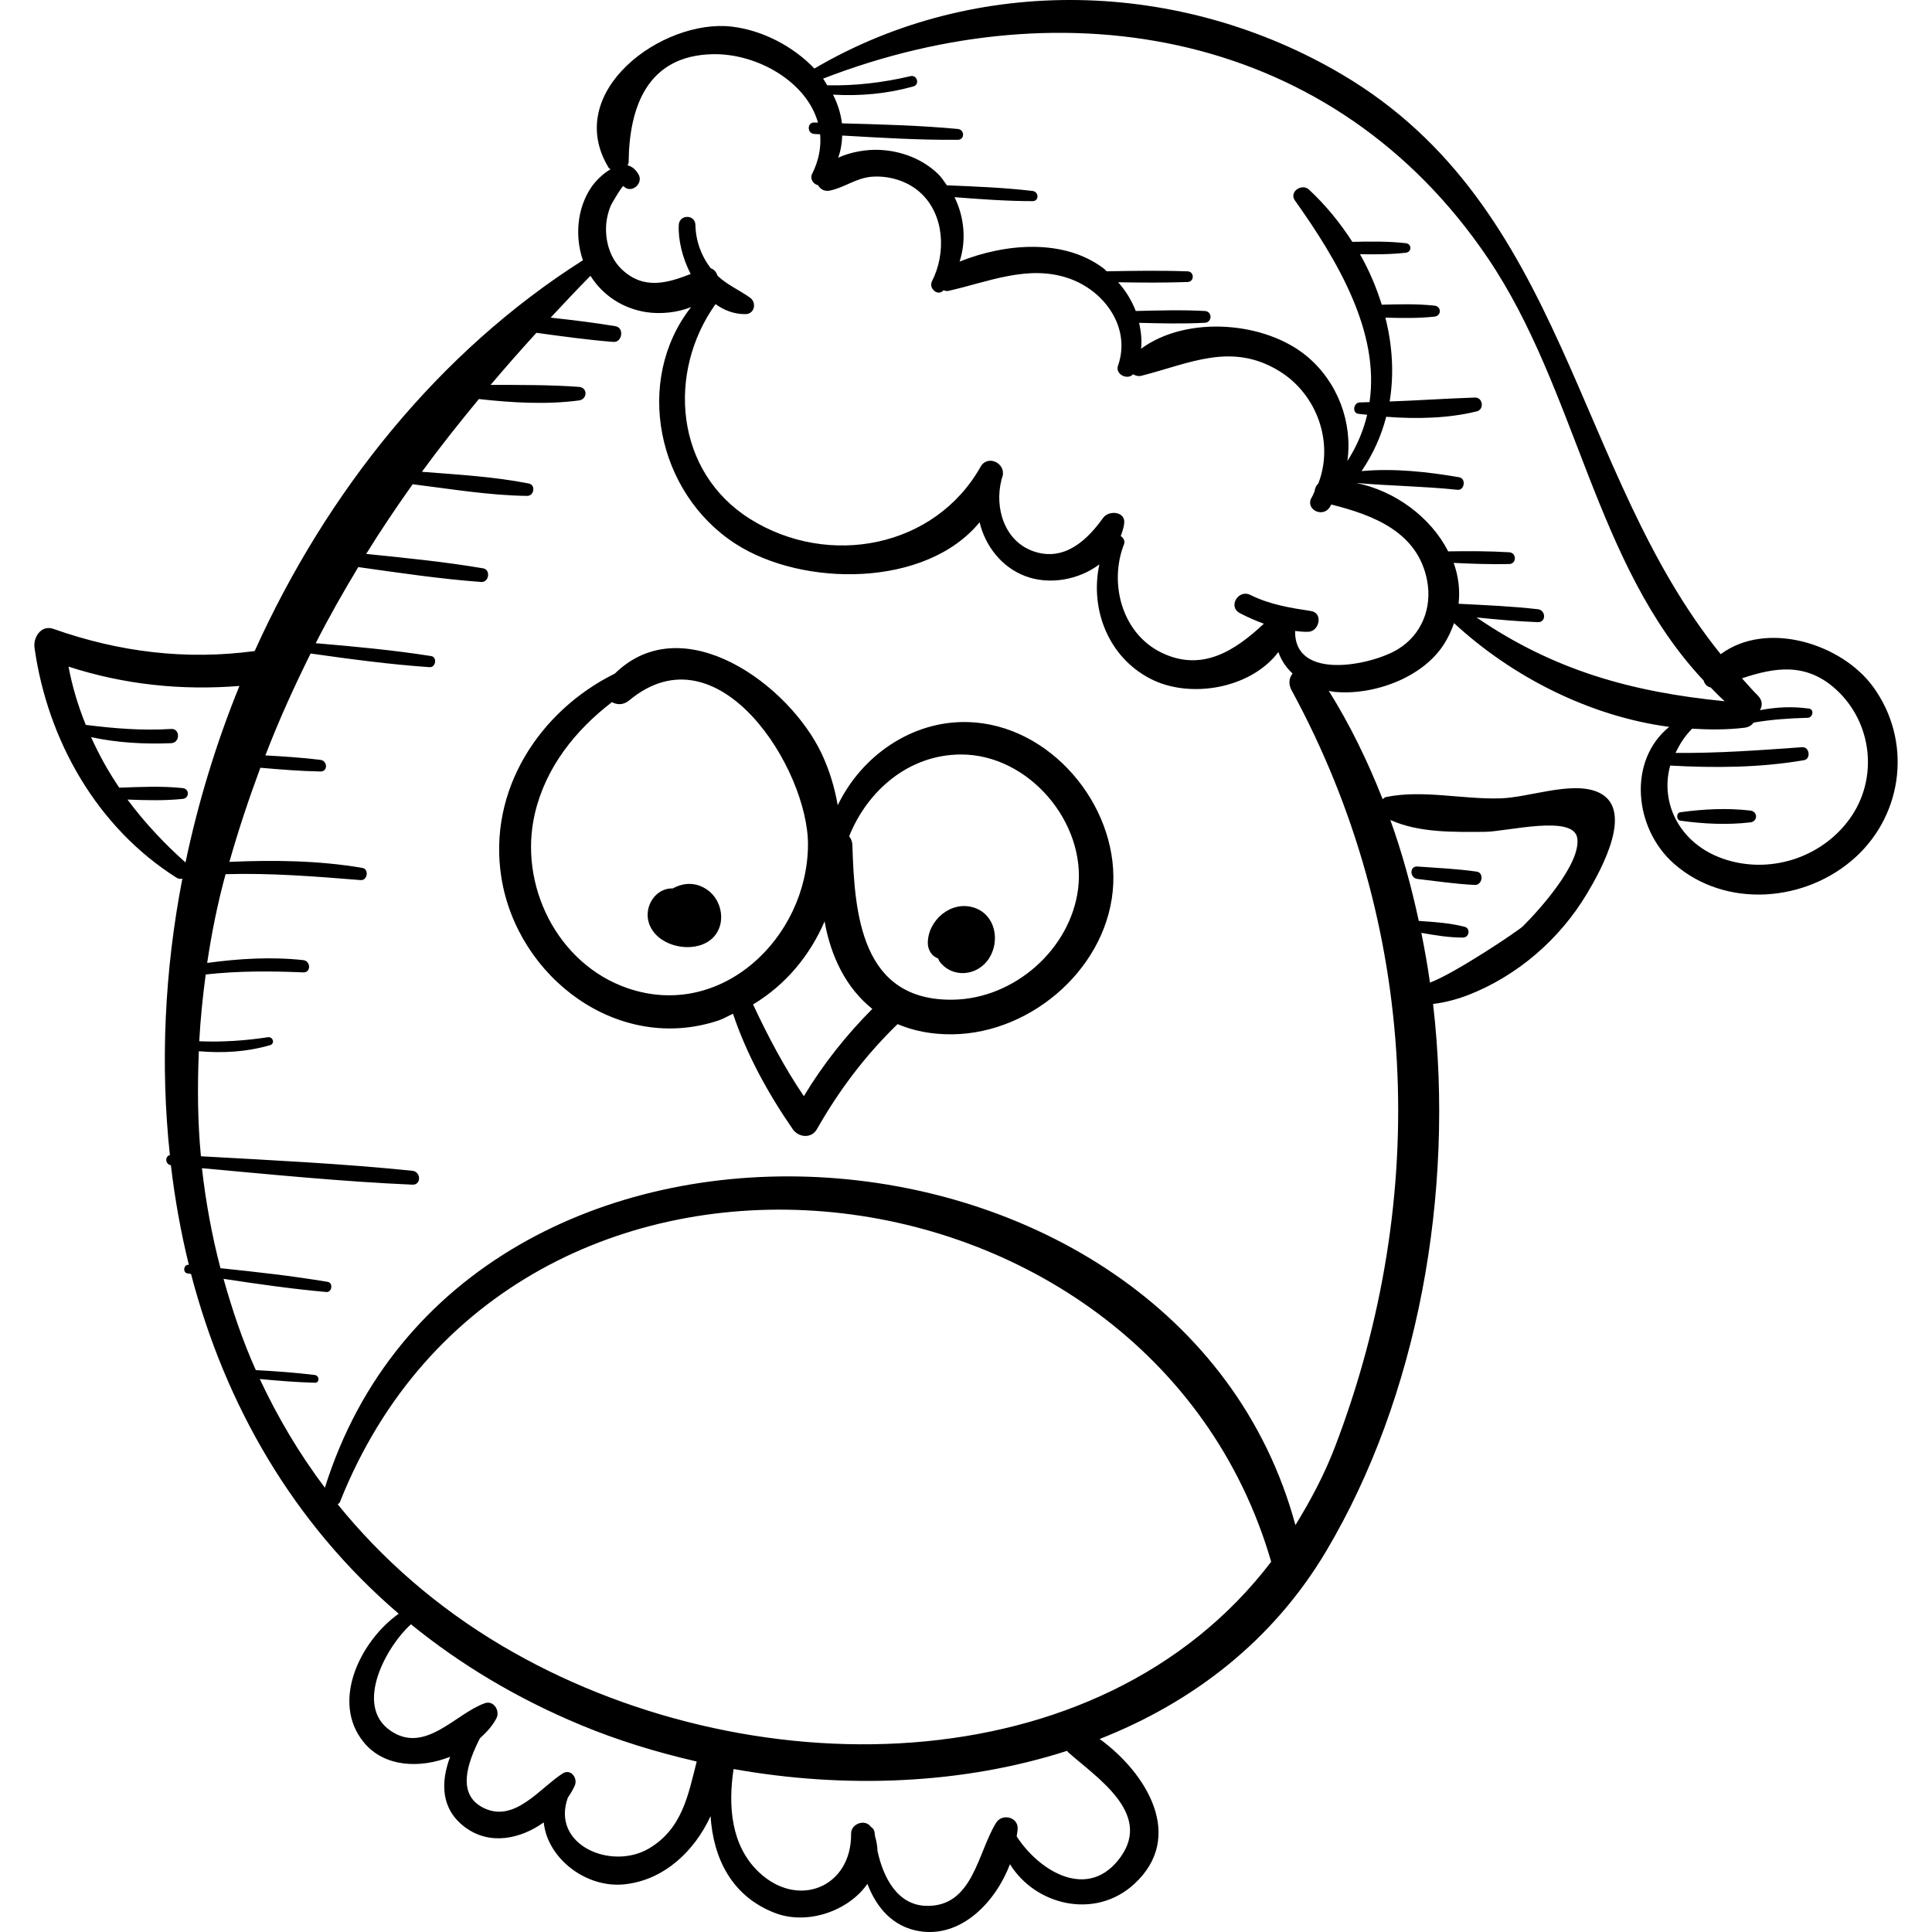 <?xml version="1.0" encoding="iso-8859-1"?>
<!-- Uploaded to: SVG Repo, www.svgrepo.com, Generator: SVG Repo Mixer Tools -->
<!DOCTYPE svg PUBLIC "-//W3C//DTD SVG 1.1//EN" "http://www.w3.org/Graphics/SVG/1.1/DTD/svg11.dtd">
<svg fill="#000000" height="800px" width="800px" version="1.1" id="Capa_1" xmlns="http://www.w3.org/2000/svg" xmlns:xlink="http://www.w3.org/1999/xlink" 
	 viewBox="0 0 228.024 228.024" xml:space="preserve">
<g>
	<path d="M221.102,81.098c-3.732-5.162-12.604-7.903-18.015-3.888C185.672,55.666,184.943,24.5,158.446,8.82
		c-19.072-11.286-43.2-11.969-62.326-0.73c-2.521-2.639-6.141-4.524-9.754-4.948c-8.138-0.954-20.007,7.637-14.534,16.65
		c0.057,0.093,0.152,0.113,0.223,0.184c-0.933,0.549-1.793,1.422-2.277,2.139c-1.668,2.471-1.951,5.788-0.98,8.603
		C51.758,41.527,38.534,58.075,30.057,76.84c-8.093,1.088-15.962,0.135-23.748-2.614c-1.457-0.515-2.41,0.999-2.235,2.235
		c1.542,10.899,7.347,21.181,16.769,27.135c0.227,0.143,0.461,0.155,0.679,0.109c-2.107,10.884-2.617,21.935-1.472,32.624
		c-0.606,0.14-0.57,1.085,0.117,1.196c0.475,3.982,1.17,7.914,2.124,11.759l-0.042-0.004c-0.571-0.058-0.711,0.922-0.137,1.011
		c0.144,0.022,0.289,0.043,0.433,0.065c4.019,15.385,11.997,29.382,24.513,40.104c-4.438,3.132-8.109,10.319-4.114,15.185
		c2.41,2.935,6.628,3.107,10.186,1.697c-1.114,2.962-1.147,6.136,1.738,8.302c2.9,2.178,6.525,1.431,9.307-0.556
		c0.427,4.22,4.969,7.799,9.553,7.306c4.62-0.497,8.22-3.878,10.137-8.046c0.315,4.9,2.441,9.449,7.605,11.432
		c3.83,1.47,8.688-0.24,10.907-3.437c1.054,2.775,2.988,5.09,6.173,5.591c4.887,0.769,8.928-3.388,10.654-7.911
		c3.01,4.867,10.048,6.572,14.655,2.345c6.099-5.596,1.425-13.141-4.073-17.124c10.9-4.29,20.398-11.493,26.753-22.198
		c10.749-18.108,15.196-42.098,12.6-64.554c1.544-0.17,3.176-0.676,4.095-1.033c5.854-2.272,10.857-6.607,14.07-11.993
		c1.653-2.771,5.866-10.272,1.075-12.062c-3.102-1.159-7.921,0.712-11.25,0.821c-4.464,0.147-9.18-1.044-13.526-0.159
		c-0.178,0.036-0.289,0.155-0.417,0.254c-1.769-4.492-3.861-8.794-6.358-12.782c0.182,0.031,0.357,0.087,0.541,0.107
		c4.606,0.493,10.47-1.589,13.035-5.579c0.537-0.836,0.914-1.679,1.209-2.52c6.813,6.304,15.995,11.001,25.395,12.243
		c-4.928,4.003-4.159,11.996,0.563,16.149c6.104,5.369,15.636,4.555,21.46-0.795C224.694,95.939,225.631,87.363,221.102,81.098z
		 M21.894,101.793c-2.579-2.298-4.875-4.77-6.847-7.424c2.18,0.082,4.368,0.146,6.51-0.078c0.82-0.086,0.822-1.191,0-1.277
		c-2.461-0.258-4.983-0.14-7.479-0.047c-1.289-1.891-2.387-3.887-3.331-5.967c3.096,0.669,6.301,0.844,9.455,0.713
		c1.079-0.045,1.076-1.745,0-1.678c-3.406,0.214-6.703-0.056-10.078-0.479c-0.881-2.186-1.587-4.465-2.036-6.876
		c6.578,2.127,13.334,2.831,20.172,2.278C25.508,87.708,23.386,94.704,21.894,101.793z M76.597,218.164
		c-4.422,2.618-11.579-0.383-9.583-5.986c0.312-0.464,0.603-0.938,0.821-1.427c0.391-0.876-0.464-2.055-1.434-1.435
		c-2.651,1.695-5.587,5.761-9.177,4.133c-3.447-1.563-2.034-5.42-0.585-8.283c0.789-0.71,1.491-1.483,1.952-2.367
		c0.452-0.866-0.31-2.151-1.367-1.778c-3.473,1.225-7.03,6.044-11.119,3.257c-4.414-3.008-0.407-10.088,2.401-12.571
		c5.778,4.7,12.454,8.74,20.116,11.919c4.304,1.786,8.891,3.192,13.608,4.276C81.224,211.843,80.527,215.838,76.597,218.164z
		 M132.299,219.117c-3.757,5.313-9.597,1.812-12.307-2.378c0.035-0.307,0.11-0.625,0.118-0.924c0.039-1.393-1.848-1.799-2.54-0.688
		c-2.205,3.543-2.72,9.943-8.246,9.811c-3.412-0.082-5.076-3.349-5.756-6.465c-0.016-0.561-0.11-1.139-0.288-1.73
		c-0.015-0.139-0.042-0.287-0.054-0.423c-0.03-0.35-0.217-0.566-0.448-0.713c-0.667-0.963-2.34-0.37-2.327,0.802
		c0.07,6.329-6.255,8.926-10.872,4.563c-3.332-3.148-3.651-7.859-2.999-12.182c13.061,2.329,26.959,1.851,39.367-2.151
		c0.051,0.059,0.075,0.126,0.138,0.182C129.376,209.755,135.946,213.958,132.299,219.117z M59.26,194.248
		c-7.761-4.595-14.19-10.272-19.397-16.694c0.082-0.098,0.201-0.137,0.254-0.272c20.285-51.068,95.462-42.732,109.915,7.043
		C129.64,211.048,87.843,211.17,59.26,194.248z M175.241,98.177c2.601-0.015,10.5-2.093,10.917,0.747
		c0.445,3.027-4.547,8.548-6.438,10.416c-0.503,0.497-7.995,5.537-10.949,6.63c-0.277-1.976-0.628-3.93-1.016-5.871
		c1.639,0.29,3.29,0.565,4.934,0.555c0.722-0.005,0.892-1.089,0.172-1.273c-1.753-0.447-3.591-0.568-5.41-0.69
		c-0.877-4.073-1.973-8.064-3.354-11.91C167.51,98.305,171.539,98.198,175.241,98.177z M157.595,170.679
		c-1.298,3.403-2.931,6.442-4.703,9.319c-13.862-51.207-98.118-56.829-114.548-4.409c-3.032-4.022-5.576-8.327-7.684-12.831
		c2.159,0.205,4.321,0.379,6.489,0.44c0.604,0.017,0.567-0.844,0-0.915c-2.311-0.288-4.633-0.448-6.957-0.575
		c-1.561-3.474-2.777-7.094-3.81-10.774c4.031,0.613,8.069,1.193,12.127,1.555c0.678,0.061,0.841-1.084,0.162-1.198
		c-4.192-0.703-8.42-1.173-12.65-1.612c-1.013-3.854-1.732-7.801-2.187-11.803c8.269,0.753,16.548,1.579,24.837,1.945
		c1.07,0.047,1.029-1.533,0-1.639c-8.288-0.852-16.633-1.245-24.957-1.713c-0.397-4.087-0.416-8.235-0.247-12.397
		c2.852,0.238,5.611,0.093,8.406-0.716c0.616-0.178,0.346-1.03-0.258-0.938c-2.685,0.409-5.389,0.589-8.099,0.477
		c0.14-2.624,0.412-5.254,0.762-7.882c3.841-0.43,7.631-0.408,11.507-0.247c0.948,0.04,0.906-1.35,0-1.449
		c-3.768-0.41-7.579-0.18-11.332,0.334c0.518-3.504,1.224-7.003,2.171-10.476c5.345-0.154,10.618,0.269,15.943,0.699
		c0.815,0.066,1.013-1.303,0.195-1.442c-5.187-0.88-10.443-0.939-15.688-0.71c1.091-3.847,2.326-7.526,3.655-11.108
		c2.36,0.203,4.723,0.398,7.087,0.44c0.907,0.016,0.851-1.268,0-1.372c-2.154-0.265-4.325-0.403-6.496-0.525
		c1.602-4.178,3.417-8.147,5.34-12.026c4.665,0.657,9.348,1.293,14.04,1.611c0.74,0.05,0.925-1.193,0.178-1.311
		c-4.505-0.709-9.066-1.129-13.617-1.516c1.564-3.079,3.26-6.055,5.025-8.984c4.828,0.679,9.665,1.402,14.519,1.758
		c0.91,0.067,1.132-1.455,0.218-1.61c-4.564-0.776-9.19-1.232-13.805-1.702c1.733-2.798,3.569-5.53,5.487-8.223
		c4.475,0.553,9.008,1.319,13.513,1.374c0.819,0.01,1.036-1.294,0.198-1.46c-4.132-0.818-8.407-1.05-12.619-1.384
		c2.122-2.91,4.387-5.759,6.722-8.586c3.911,0.44,8.006,0.674,11.814,0.166c1.002-0.133,1.055-1.524,0-1.601
		c-3.444-0.25-6.944-0.227-10.429-0.235c1.743-2.063,3.548-4.108,5.404-6.146c3.022,0.413,6.047,0.834,9.086,1.073
		c1.048,0.083,1.303-1.676,0.251-1.853c-2.537-0.427-5.095-0.727-7.655-1.012c1.536-1.649,3.075-3.297,4.698-4.936
		c1.467,2.333,3.87,3.89,6.639,4.295c1.623,0.237,3.572,0.067,5.239-0.602c-6.765,8.619-4.068,21.95,5.269,27.953
		c7.923,5.094,22.425,5.178,28.782-2.557c0.666,2.794,2.589,5.295,5.387,6.353c2.856,1.08,6.321,0.447,8.746-1.383
		c-1.125,5.229,1.008,10.909,6.028,13.501c4.672,2.411,11.844,1.167,15.104-3.159c0.328,0.972,0.904,1.826,1.67,2.536
		c-0.394,0.507-0.532,1.211-0.117,1.974C167.469,109.107,168.837,141.196,157.595,170.679z M164.987,76.625
		c-3.126,1.906-12.246,3.775-12.13-2.153c0.512,0.052,1.024,0.117,1.542,0.098c1.332-0.049,1.786-2.231,0.332-2.453
		c-2.519-0.384-4.85-0.757-7.161-1.901c-1.418-0.702-2.668,1.382-1.251,2.14c0.907,0.484,1.866,0.897,2.844,1.257
		c-3.374,3.172-7.319,5.769-12.135,3.388c-4.636-2.291-6.15-8.19-4.377-12.736c0.169-0.434-0.057-0.773-0.376-1
		c0.175-0.471,0.338-0.948,0.406-1.47c0.191-1.455-1.818-1.61-2.486-0.673c-1.909,2.676-4.609,5.175-8.183,3.958
		c-3.471-1.182-4.648-5.144-3.823-8.408c0.003-0.012-0.007-0.02-0.005-0.032c0.044-0.161,0.114-0.302,0.152-0.466
		c0.359-1.53-1.782-2.54-2.596-1.094c-5.398,9.589-17.951,11.962-27.191,6.183c-8.918-5.578-9.846-17.314-4.098-25.369
		c1.028,0.739,2.208,1.195,3.53,1.182c1.096-0.011,1.352-1.376,0.529-1.954c-1.304-0.915-2.675-1.501-3.823-2.57
		c-0.135-0.421-0.401-0.769-0.803-0.885c-1.134-1.482-1.765-3.243-1.809-5.118c-0.03-1.268-1.902-1.259-1.963,0
		c-0.087,1.785,0.436,3.908,1.403,5.791c-2.754,1.076-5.542,1.896-8.12-0.541c-1.312-1.24-1.898-3.097-1.87-4.87
		c0.015-0.913,0.214-1.803,0.556-2.649c0.099-0.245,1.398-2.43,1.502-2.316c0.88,0.969,2.406-0.272,1.781-1.374
		c-0.36-0.635-0.811-0.958-1.299-1.076c0.041-0.122,0.128-0.214,0.129-0.359c0.065-6.457,2.155-12.618,9.962-12.759
		c5.2-0.094,11.044,3.241,12.386,8.076c-0.145-0.005-0.291-0.008-0.436-0.013c-0.873-0.03-0.867,1.309,0,1.353
		c0.229,0.012,0.458,0.026,0.688,0.038c0.133,1.47-0.126,3.045-0.951,4.691c-0.288,0.575,0.176,1.221,0.701,1.313
		c0.254,0.462,0.76,0.772,1.384,0.644c1.773-0.364,3.138-1.518,5.025-1.644c1.995-0.133,4.121,0.5,5.624,1.842
		c2.907,2.595,3.11,7.192,1.419,10.495c-0.427,0.834,0.682,1.84,1.365,1.069c0.175,0.038,0.333,0.124,0.532,0.08
		c4.69-1.04,9.459-3.172,14.302-1.469c4.216,1.483,7.308,5.84,5.759,10.281c-0.364,1.044,1.13,1.745,1.781,1.018
		c0.283,0.173,0.61,0.274,0.987,0.178c5.657-1.434,10.605-4.021,16.261-0.553c4.486,2.751,6.476,8.469,4.609,13.272
		c-0.27,0.251-0.412,0.584-0.444,0.936c-0.118,0.23-0.192,0.471-0.329,0.694c-0.83,1.353,1.195,2.46,2.09,1.222
		c0.086-0.119,0.133-0.252,0.214-0.373c5.004,1.253,10.251,3.264,11.318,9.013C169.04,71.766,167.787,74.918,164.987,76.625z
		 M174.271,72.876c2.409,0.239,4.819,0.469,7.237,0.553c1.002,0.035,0.95-1.415,0-1.525c-3.108-0.358-6.236-0.483-9.36-0.644
		c0.19-1.664-0.026-3.295-0.58-4.825c2.187,0.11,4.378,0.179,6.552,0.136c0.901-0.018,0.89-1.34,0-1.391
		c-2.385-0.14-4.797-0.146-7.201-0.105c-2.038-4.005-6.248-7.145-10.853-8.072c3.97,0.345,7.983,0.389,11.954,0.804
		c0.837,0.088,1.036-1.334,0.2-1.479c-3.72-0.645-7.697-1.076-11.523-0.728c1.379-2.025,2.336-4.181,2.91-6.41
		c3.578,0.276,7.338,0.192,10.694-0.641c0.9-0.223,0.721-1.66-0.22-1.629c-3.378,0.111-6.711,0.345-10.068,0.465
		c0.538-3.259,0.323-6.624-0.504-9.897c1.939,0.052,3.881,0.089,5.801-0.119c0.832-0.09,0.834-1.206,0-1.296
		c-2.061-0.223-4.148-0.167-6.227-0.11c-0.644-2.051-1.489-4.06-2.57-5.96c1.803,0.031,3.601,0.028,5.408-0.175
		c0.722-0.081,0.723-1.043,0-1.125c-2.109-0.237-4.205-0.208-6.312-0.158c-1.448-2.256-3.165-4.35-5.117-6.169
		c-0.837-0.78-2.388,0.26-1.661,1.282c5.071,7.132,10.019,15.53,8.809,23.801c-0.381,0.002-0.753,0.04-1.135,0.035
		c-0.749-0.01-0.965,1.241-0.182,1.348c0.336,0.046,0.695,0.069,1.038,0.11c-0.44,1.835-1.181,3.66-2.337,5.458
		c0.636-4.517-1.116-9.304-4.765-12.351c-4.935-4.121-14.182-4.87-19.587-0.898c0.116-1.044-0.005-2.062-0.229-3.058
		c2.587,0.062,5.175,0.13,7.758-0.008c0.895-0.048,0.896-1.343,0-1.391c-2.715-0.146-5.437-0.063-8.155,0
		c-0.474-1.218-1.164-2.37-2.079-3.391c2.733,0.046,5.465,0.067,8.201-0.029c0.809-0.028,0.811-1.229,0-1.258
		c-3.185-0.113-6.366-0.067-9.549-0.004c-0.121-0.1-0.208-0.224-0.334-0.32c-4.712-3.579-11.614-2.99-17.027-0.832
		c0.803-2.491,0.564-5.233-0.604-7.597c3.068,0.235,6.141,0.465,9.216,0.466c0.793,0,0.747-1.112,0-1.201
		c-3.355-0.397-6.742-0.526-10.119-0.668c-0.328-0.449-0.608-0.926-1.02-1.324c-1.882-1.817-4.449-2.773-7.044-2.86
		c-1.451-0.048-3.253,0.235-4.762,0.925c0.322-0.879,0.442-1.75,0.478-2.615c4.546,0.263,9.099,0.543,13.648,0.503
		c0.835-0.007,0.805-1.201,0-1.277c-4.543-0.429-9.115-0.538-13.68-0.665c-0.146-1.17-0.503-2.31-1.057-3.387
		c3.191,0.184,6.354-0.09,9.483-0.97c0.781-0.22,0.454-1.399-0.334-1.213c-3.26,0.767-6.522,1.152-9.834,1.078
		c-0.17-0.259-0.296-0.536-0.487-0.785c28.68-11.107,60.344-5.596,78.449,21.166c10.569,15.622,12.572,36.148,25.477,49.872
		c0.121,0.428,0.401,0.729,0.83,0.817c0.543,0.547,1.07,1.104,1.652,1.626C192.549,81.681,183.365,79.101,174.271,72.876z
		 M218.315,96.634c-3.378,4.682-9.584,6.609-15.007,4.697c-5.056-1.782-7.413-6.537-6.184-10.974
		c5.274,0.291,10.562,0.259,15.779-0.634c0.863-0.148,0.67-1.598-0.208-1.535c-4.995,0.359-9.946,0.723-14.944,0.673
		c0.466-0.975,1.05-1.927,1.903-2.793c0.02-0.021,0.012-0.045,0.029-0.066c2.076,0.125,4.153,0.138,6.208-0.112
		c0.502-0.061,0.854-0.297,1.078-0.606c2.111-0.368,4.255-0.509,6.396-0.567c0.592-0.016,0.788-0.996,0.147-1.086
		c-1.998-0.279-3.889-0.176-5.802,0.188c0.315-0.507,0.332-1.166-0.262-1.749c-0.659-0.646-1.233-1.342-1.851-2.011
		c3.8-1.272,7.538-1.941,11.103,1.316C221.015,85.316,221.71,91.928,218.315,96.634z"/>
	<path d="M114.292,85.224c-6.71-0.211-12.646,4.044-15.418,9.816c-0.361-2.055-0.961-4.085-1.865-6.021
		c-3.829-8.203-16.388-17.404-24.44-9.521c-8.878,4.392-15.034,13.765-13.395,24.068c1.883,11.835,13.824,20.849,25.671,16.859
		c0.6-0.202,1.102-0.527,1.667-0.775c1.63,4.85,4.159,9.433,7.05,13.619c0.684,0.99,2.205,1.144,2.855,0
		c2.617-4.603,5.72-8.714,9.519-12.398c1.85,0.781,3.988,1.235,6.501,1.202c9.5-0.125,18.52-8.114,18.955-17.749
		C131.817,94.923,123.919,85.526,114.292,85.224z M74.066,116.63c-8.303-2.856-12.916-12.212-10.934-20.634
		c1.281-5.444,4.773-9.808,9.098-13.131c0.578,0.338,1.344,0.372,2.038-0.206c10.546-8.783,21.149,8.138,21.094,17.064
		C95.294,110.65,85.154,120.444,74.066,116.63z M94.873,129.377c-2.326-3.44-4.223-7.046-5.994-10.827
		c3.876-2.331,6.722-5.802,8.443-9.805c0.741,4.186,2.564,7.884,5.633,10.331C99.854,122.188,97.135,125.622,94.873,129.377z
		 M112.438,117.99c-10.786,0.137-11.584-10.058-11.836-18.233c-0.014-0.457-0.171-0.79-0.381-1.055
		c2.157-5.387,7.032-9.642,13.199-9.654c7.986-0.015,14.816,8.028,13.822,15.868C126.336,112.056,119.683,117.898,112.438,117.99z"
		/>
	<path d="M114.967,107.125c-2.708-0.889-5.473,1.494-5.462,4.198c0.003,0.652,0.361,1.384,0.967,1.686l0.259,0.129
		c0.063,0.105,0.082,0.235,0.154,0.333c1.528,2.05,4.522,1.728,5.856-0.373C118.059,111.022,117.485,107.952,114.967,107.125z"/>
	<path d="M83.467,105.013c-1.349-0.946-2.824-0.842-4.049-0.158c-2.025-0.084-3.487,2.142-2.819,4.125
		c0.86,2.551,4.55,3.511,6.796,2.259C85.778,109.911,85.58,106.496,83.467,105.013z"/>
	<path d="M174.284,102.872c-2.317-0.328-4.661-0.436-6.994-0.603c-0.956-0.068-0.917,1.36,0,1.468
		c2.255,0.265,4.512,0.6,6.781,0.708C174.955,104.487,175.187,103,174.284,102.872z"/>
	<path d="M206.587,95.668c-2.723-0.319-5.561-0.182-8.27,0.199c-0.492,0.069-0.492,0.923,0,0.993c2.707,0.382,5.548,0.519,8.27,0.2
		C207.481,96.954,207.482,95.772,206.587,95.668z"/>
</g>
</svg>